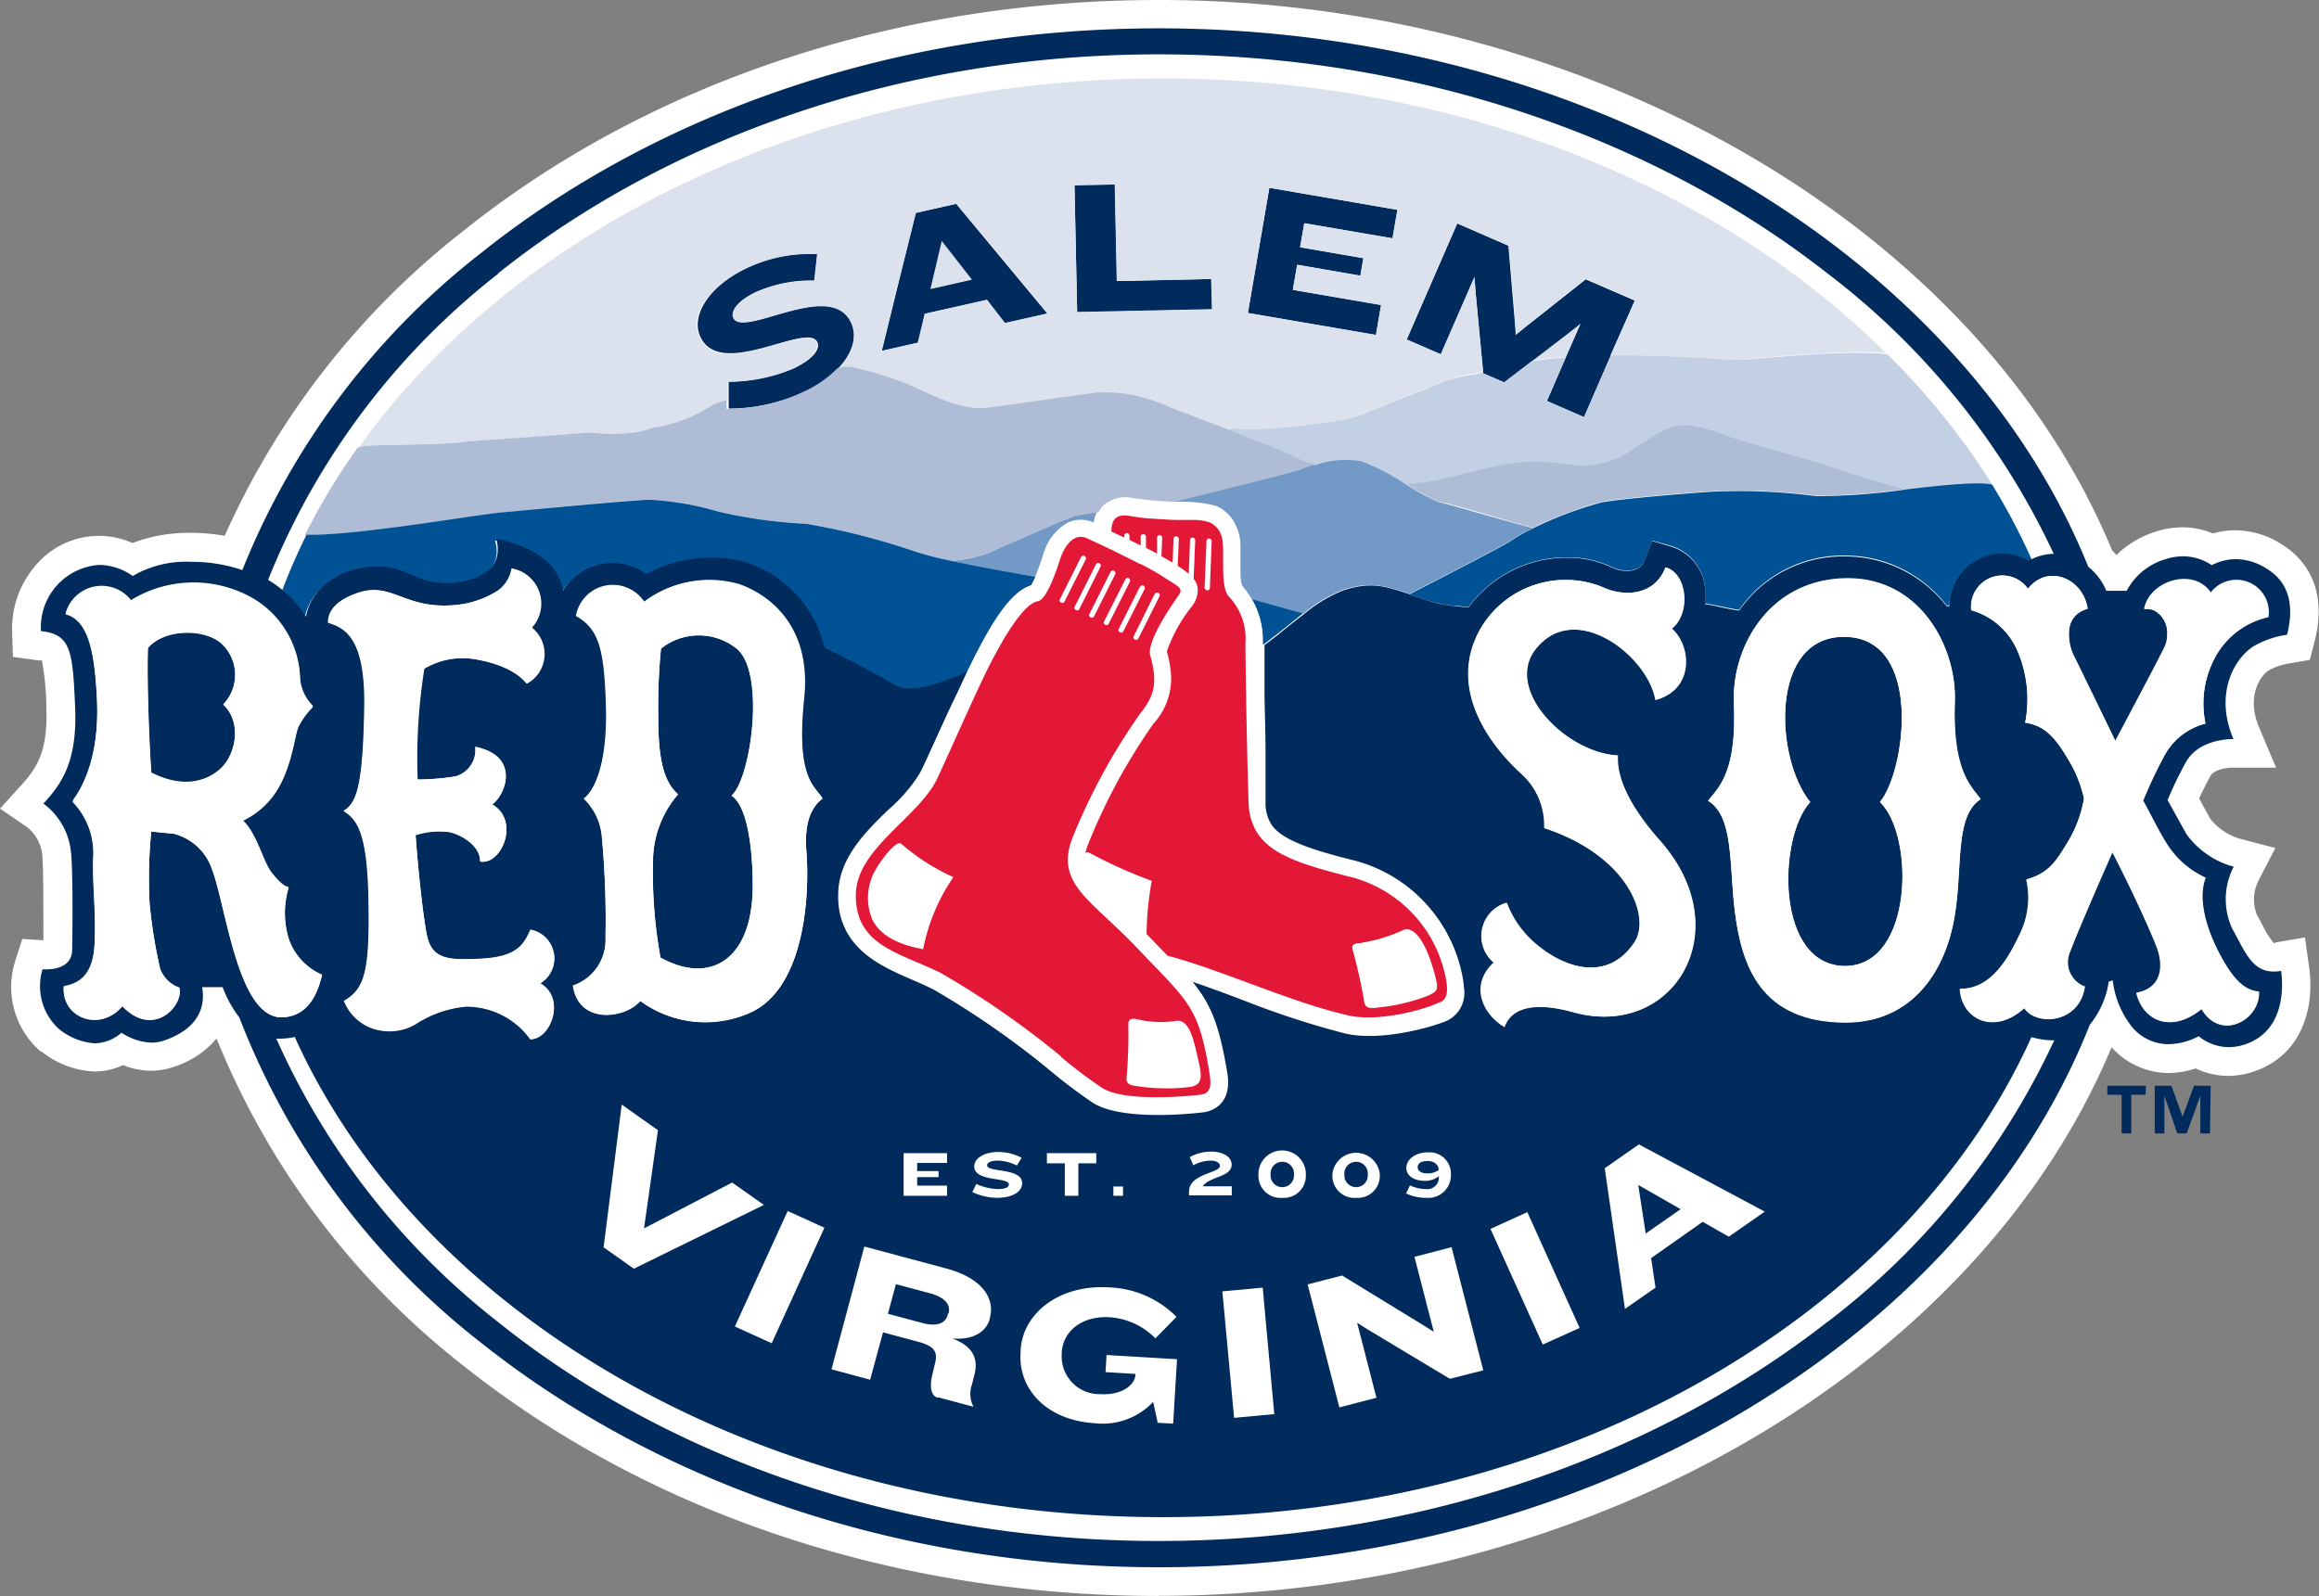 <svg viewBox="0 0 180 123.91" xmlns="http://www.w3.org/2000/svg"><rect x="0" y="0" width="180" height="123.91" fill="#808080" stroke="none"/><path d="m89.94 123.91c-20.35 0-39.51-6.36-54-17.9a61.47 61.47 0 0 1 -19.13-25.38 7.15 7.15 0 0 1 -3.26 2.18 5.43 5.43 0 0 1 -1.82.32 5.76 5.76 0 0 1 -2.18-.44 5.1 5.1 0 0 1 -2.19.5 7 7 0 0 1 -4.13-1.55h-.07l-.06-.05a6.62 6.62 0 0 1 -1.91-7l.54-1.69 1.64.1c0-2.13 0-5.72-.09-6.65a3.21 3.21 0 0 0 -1.17-2.13l-2.11-1.44 1.72-1.9c1.12-1.24 2-2.54 1.88-5.91a20.91 20.91 0 0 0 -.35-3.7h-.3l-1.95-.27-.06-2a7.49 7.49 0 0 1 2.06-5.36 6.39 6.39 0 0 1 7.28-1.48 12.36 12.36 0 0 1 4.57-.79 14.67 14.67 0 0 1 2.59.23 62.09 62.09 0 0 1 18.56-23.7c14.43-11.54 33.59-17.9 53.94-17.9 33.23 0 63.58 17.55 74 42.73l.34.36a7.61 7.61 0 0 1 3.07-1.82 6.81 6.81 0 0 1 2.05-.33 6.12 6.12 0 0 1 2.37.48 6 6 0 0 1 1.74-.25 6.77 6.77 0 0 1 3.61 1.1c1.44.89 3.69 3.06 2.53 7.56l-.36 1.4-1.42.25a4.81 4.81 0 0 0 -1.82.6c-.53.36-1.75 1.91-.69 4.42l1.31 3.1h-3.42c-.44 0-1.42.16-1.69.66-.38.72-.67 1.3-.87 1.73l.87 1.58a4.55 4.55 0 0 0 2.35 1.56l2.7.71-1.29 2.5a3.24 3.24 0 0 0 -.14 2.68l.44.81a6.59 6.59 0 0 0 .87 1.39s.08 0 .15-.05l2.27-.39.32 2.28c.44 3-.44 6.78-4.2 8.1a6.18 6.18 0 0 1 -2.08.37 5.77 5.77 0 0 1 -2.52-.58 6.87 6.87 0 0 1 -2.13.36 6 6 0 0 1 -4.4-2c-10.51 25.12-40.75 42.58-74 42.59z" fill="#fff"/><path d="m143.13 49.43c-5.82 0-5.36 9.47-2.62 12.83-2.51 2.74-2.74 12.74 2.75 12.74 5.28-.06 5.35-10.19 2.66-12.73 1.98-2.36 3.42-12.82-2.79-12.84z" fill="#002b5c"/><path d="m57.17 50.35a4.71 4.71 0 0 0 -5.87 0 45.36 45.36 0 0 0 -.21 5.39c0 3.25.45 5 1.54 5.92a8 8 0 0 0 -1.95 5.14 36.87 36.87 0 0 0 .58 7.54c3.91 2.18 7.26.15 7.16-5.85 0-2.34-.35-5.84-1.64-6.71 1.49-1.29 2.67-9.57.39-11.43z" fill="#002b5c"/><path d="m17.22 50c-1.32-1.22-4.47-1.19-5.74.32-.07 2.11 0 6 .26 9.67 2.41 1.26 4.32.72 5.43-.35s1.65-3.53.15-4.94a3.31 3.31 0 0 0 -.1-4.7z" fill="#002b5c"/><path d="m73.1 18.71-.88 3.7 3.22-.73z" fill="#dce2ed"/><path d="m121.72 25.89-2.82 2.11q1.31-.2 2.64-.3l1.14-2.63z" fill="#dce2ed"/><path d="m133.76 33.67c-3.39-1.19-3.83-1-6.9 1a6.73 6.73 0 0 1 -4.91 1.33 17.39 17.39 0 0 0 -3.08-.23c-3.06 0-6.68 1.65-9.84 1.72a16.33 16.33 0 0 0 2.7 1.48c.49 0 4.2 1.17 7.27 2a29.33 29.33 0 0 1 5.3-2c1.34-.29 7.38-.77 8.7-.84a45 45 0 0 1 7.93.35 49.06 49.06 0 0 0 7-.52c-2-.54-3.87-1.12-5.58-1.7-2.82-.96-5.73-1.59-8.59-2.59z" fill="#aebcd6"/><path d="m109 37.51a17.4 17.4 0 0 0 -3.4-1.76 7.08 7.08 0 0 0 -3.62.3c-.57.18-1 .38-1.34.48-.84.26-8.46 2.14-9.54 2.42h.58a10.32 10.32 0 0 1 2.72.33 3 3 0 0 1 1.6 1.72 3.56 3.56 0 0 1 .27 1.36v1.08s0 .76 0 1.17a3.07 3.07 0 0 0 .13.89 6.29 6.29 0 0 1 .75 1.06c1.06.28 2.56.72 4 1.1a11.45 11.45 0 0 1 3.09-1.87c2.16-.66 3.2-.35 5.16.32 3.37-1.74 7.28-3.75 7.83-4.13a14.25 14.25 0 0 1 1.77-.98c-3.07-.8-6.78-1.93-7.27-2a16.33 16.33 0 0 1 -2.73-1.49z" fill="#7399c6"/><path d="m76.81 42.9a10 10 0 0 1 -3 .64c2.22.48 5 1 6.56 1.24.34-.78.63-1.78.63-1.78a4 4 0 0 1 1.89-2.43 2.43 2.43 0 0 1 2 0 3 3 0 0 1 .26-.85c-.94.13-1.67.25-1.86.31-.47.25-5.86 2.55-6.48 2.87z" fill="#7399c6"/><path d="m97.18 46.53a6.36 6.36 0 0 1 .84 3.4s0 .1 0 .15l.28-.21.83-.64c.68-.53 1.36-1.09 2-1.6-1.4-.39-2.9-.82-3.95-1.1z" fill="#005295"/><path d="m66.07 25c-1.58-3.36-8.37 1.27-9.13-.34-.25-.52.34-1.34 1.77-2a10.49 10.49 0 0 1 4.51-.88l.23-2.07a11.37 11.37 0 0 0 -5.45 1.09c-2.94 1.38-4.42 3.7-3.63 5.36 1.57 3.35 8.32-1.21 9.07.4.23.48-.19 1.27-1.88 2.06a13 13 0 0 1 -5 1v1.41.69a14 14 0 0 0 6-1.35 8.8 8.8 0 0 0 2.6-1.81c1-1.1 1.45-2.41.91-3.56z" fill="#002b5c"/><path d="m71.81 24.36 4.81-1.08 1.38 1.8 3.29-.74-7.08-8.52-3.15.71-2.61 10.71 2.82-.64zm1.29-5.65 2.34 3-3.22.73z" fill="#002b5c"/><path d="m94.08 24.03-.05-2.37-7.33.16-.16-7.5-3.14.07.21 9.86z" fill="#002b5c"/><path d="m107.2 23.67-6.85-1.17.34-1.95 4.9.85.24-1.36-4.91-.84.32-1.87 6.85 1.17.38-2.21-9.94-1.71-1.67 9.72 9.94 1.71z" fill="#002b5c"/><path d="m116.76 29.69 2.14-1.64 2.82-2.16.97-.77-1.15 2.63-1.47 3.38 2.88 1.26 2.08-4.8 1.86-4.25-3.81-1.65-4.73 3.74-.7.57-.06-.9-.51-6.02-3.97-1.73-3.93 9.04 2.65 1.16 2.61-6.02.1 1.24.57 6.09.02.12z" fill="#002b5c"/><path d="m21.84 46a47.87 47.87 0 0 1 1.94-4.41 51.22 51.22 0 0 1 4.1-6.79c12.21-17.14 35.58-28.71 62.41-28.71 22.78 0 43.06 8.34 56.14 21.32a56 56 0 0 1 8.2 10.21 48.73 48.73 0 0 1 3.07 5.82 4 4 0 0 1 1.71-.41 58.44 58.44 0 0 0 -17.58-21.77c-13.4-10.47-31.85-17-51.9-17s-38.19 6.5-51.27 17a57 57 0 0 0 -18 23.88 8.85 8.85 0 0 1 1.13.8z" fill="#fff"/><path d="m36.31 34.28c.19 0 8.83-.6 9.22-.7.22-.06 3.15.46 5.23-.37a11.1 11.1 0 0 0 4.55-1.72 9.3 9.3 0 0 1 1.18-.43v-1.41a13 13 0 0 0 5-1c1.69-.79 2.1-1.58 1.88-2.06-.76-1.61-7.5 3-9.07-.4-.78-1.66.7-4 3.63-5.36a11.37 11.37 0 0 1 5.49-1.09l-.23 2.07a10.49 10.49 0 0 0 -4.51.88c-1.43.67-2 1.49-1.77 2 .76 1.61 7.54-3 9.13.34.54 1.14.09 2.45-1 3.58a3.44 3.44 0 0 1 1-.11 25.28 25.28 0 0 1 4.71 1.5c1.78.82 3.66 1.85 5.69 1.74 3.63-.47 6.94-1 8.75-1.21a11.81 11.81 0 0 1 5.53 1.11l4.48 1.71.44-.11c1.53.33 8.63-.35 10.17-1.09s5.63-2.21 6.35-2.58a14.32 14.32 0 0 1 2.34-.57l.62-.18-.58-6.09-.09-1.24-2.62 6-2.65-1.15 3.93-9 4 1.73.51 6 .06.9.7-.57 4.73-3.74 3.8 1.65-1.91 4.28c3.28 0 6.58.17 9.81.35.76 0 8-.86 11.58-.53-13.09-13-33.36-21.32-56.14-21.32-26.83 0-50.2 11.57-62.41 28.66l.46-.11c.86-.15 6.25-.04 8.01-.36zm62.21-19.7 9.94 1.71-.38 2.22-6.85-1.18-.32 1.87 4.91.85-.23 1.36-4.91-.84-.33 1.94 6.85 1.18-.4 2.31-9.94-1.7zm-12-.25.16 7.49 7.32-.16.08 2.34-10.47.22-.21-9.86zm-15.42 2.2 3.15-.71 7.08 8.52-3.33.74-1.42-1.8-4.81 1.08-.54 2.25-2.82.64z" fill="#dce2ed"/><path d="m134.85 27.94c-3.23-.18-6.54-.39-9.81-.35l-2.09 4.79-2.88-1.25 1.47-3.39q-1.33.11-2.64.3l-2.15 1.64-1.62-.68v-.12l-.62.18a14.32 14.32 0 0 0 -2.31.51c-.72.37-4.93 1.9-6.35 2.58s-8.64 1.42-10.17 1.09l-.44.11c2.22.85 4.47 1.72 5 2a9.35 9.35 0 0 0 1.84.77 7.08 7.08 0 0 1 3.62-.3 17.4 17.4 0 0 1 3.4 1.76c3.16-.07 6.78-1.75 9.84-1.72a17.39 17.39 0 0 1 3.08.23 6.73 6.73 0 0 0 4.91-1.33c3.07-2 3.51-2.21 6.9-1 2.86 1 5.77 1.63 8.6 2.59 1.71.58 3.63 1.16 5.58 1.7 2.9-.31 5.75-.58 6.69-.33a56 56 0 0 0 -8.2-10.21c-3.68-.43-10.89.49-11.65.43z" fill="#c3d0e4"/><path d="m50.46 38.8a23.24 23.24 0 0 1 5.33.93 38.26 38.26 0 0 0 6.8.94 54.21 54.21 0 0 1 8.41 2.14 25.48 25.48 0 0 0 2.83.73 10 10 0 0 0 3-.64c.62-.32 6-2.62 6.59-2.82.19-.06.92-.18 1.86-.31a1.88 1.88 0 0 1 .39-.54 2.55 2.55 0 0 1 2.29-.55c.26 0 1.08.15 1.59.19s1.06.07 1.59.09c1.08-.28 8.7-2.16 9.54-2.42.32-.1.78-.29 1.34-.48a9.35 9.35 0 0 1 -1.84-.77c-.49-.24-2.74-1.11-5-2l-4.48-1.71a11.81 11.81 0 0 0 -5.53-1.11c-1.81.23-5.13.74-8.75 1.21-2 .1-3.91-.93-5.69-1.74a25.28 25.28 0 0 0 -4.73-1.46 3.44 3.44 0 0 0 -1 .11 8.8 8.8 0 0 1 -2.6 1.81 14 14 0 0 1 -6 1.35v-.69a9.3 9.3 0 0 0 -1.18.43 11.1 11.1 0 0 1 -4.55 1.72c-2.08.82-5 .31-5.23.37-.39.1-9 .67-9.22.7-1.77.31-7.15.21-8 .37l-.46.11a51.22 51.22 0 0 0 -4.1 6.79c3.84.07 12.66-1.47 15-1.72 2.78-.28 10.64-1.07 11.8-1.03z" fill="#aebcd6"/><path d="m147.94 38a49.06 49.06 0 0 1 -7 .52 45 45 0 0 0 -7.93-.35c-1.32.07-7.36.56-8.7.84a29.33 29.33 0 0 0 -5.3 2 14.25 14.25 0 0 0 -1.77 1c-.55.38-4.46 2.39-7.83 4.13l1.56.53.58.17h.06l.47.11h.19l.44.08h.14c.36 0 .73.08 1.14.09a9.47 9.47 0 0 1 7.63-3.85 8.16 8.16 0 0 1 3.5.75 2.76 2.76 0 0 0 1.19.28 1.84 1.84 0 0 0 .68-.12 1.19 1.19 0 0 0 .7-.77l.56-1.44 1.49.42a3.75 3.75 0 0 1 2.59 3.12 0 0 0 0 1 0 0 5 5 0 0 1 0 1.33l.39.07.46.09c.58.12 1.16.24 1.73.34h.09a9.79 9.79 0 0 1 8.1-4.21 10 10 0 0 1 8 3.87h.2a4.14 4.14 0 0 1 4.12-4 4 4 0 0 1 1.82.45l.17.09h.09l.2-.09a48.73 48.73 0 0 0 -3.07-5.82c-.94-.25-3.79.02-6.69.37z" fill="#005295"/><path d="m75.61 51.11c1.81-3.57 3.13-5.26 4.45-5.66a5 5 0 0 0 .33-.67c-1.51-.25-4.34-.76-6.56-1.24a25.48 25.48 0 0 1 -2.83-.73 54.21 54.21 0 0 0 -8.41-2.14 38.26 38.26 0 0 1 -6.8-.94 23.24 23.24 0 0 0 -5.33-.93c-1.16 0-9 .75-11.67 1-2.35.24-11.17 1.79-15 1.72a47.87 47.87 0 0 0 -1.95 4.48 8.49 8.49 0 0 1 .93.9 11.54 11.54 0 0 1 .88 1.1c.51-2.75 3.42-3.9 5.49-3.9h.09c2.24 0 3 1.28 5.17 1.28a6 6 0 0 0 .61 0c2.6-.27 4-1.43 3.41-3.42 0 0 4.64.63 5.18 4a4.62 4.62 0 0 1 3.83-2.13 4.45 4.45 0 0 1 2.63.87 10.54 10.54 0 0 1 5.11-1.29 8.6 8.6 0 0 1 2.66.38 9.2 9.2 0 0 1 6.08 6.63c1.88.85 3.77 1.9 5.58 2.95a1.76 1.76 0 0 0 .55.2h.06a2.9 2.9 0 0 0 .59 0h.12a5.22 5.22 0 0 0 .63-.08h.13c.25-.05.5-.12.77-.2a27.29 27.29 0 0 0 2.69-1z" fill="#005295"/><path d="m157.69 80.55c-9.8 21.71-36.27 37.27-67.4 37.27s-57.6-15.57-67.4-37.28a5.51 5.51 0 0 1 -1.07.13c-.13 0-.24 0-.36 0a57.6 57.6 0 0 0 17.21 22c13.09 10.46 31.22 17 51.27 17s38.5-6.5 51.9-17a58.4 58.4 0 0 0 17.62-21.86h-.11a6.22 6.22 0 0 1 -1.66-.26z" fill="#fff"/><path d="m174.85 50.22a7.22 7.22 0 0 1 2.67-.94c.45-1.76.45-3.88-1.55-5.11a4.55 4.55 0 0 0 -2.43-.76 4.05 4.05 0 0 0 -1.86.47 4.06 4.06 0 0 0 -2.24-.69 4.49 4.49 0 0 0 -1.37.23 5 5 0 0 0 -3 2.45h-1.58a4.65 4.65 0 0 0 -1.4-1.87c-9.82-24.33-38.92-41.8-72.15-41.8-20.5 0-39.07 6.64-52.56 17.41a59.05 59.05 0 0 0 -18.57 24.65 12.17 12.17 0 0 0 -3.93-.64 8.24 8.24 0 0 0 -4.58 1.1 4.56 4.56 0 0 0 -2.6-.86 4.85 4.85 0 0 0 -4.52 5.14c2.35.24 2.46 1.59 2.65 5.87s-1.06 6-2.46 7.52a5.33 5.33 0 0 1 2.13 3.69c.16 1.25.14 5.84.1 7.64 0 1.38-1.38 1.54-2 1.54h-.3a4.5 4.5 0 0 0 1.23 4.59 4.91 4.91 0 0 0 2.82 1.15 3.21 3.21 0 0 0 2.08-.82 4.55 4.55 0 0 0 2.3.77 3.21 3.21 0 0 0 1.08-.19c2.79-1 3.11-2.78 2.88-4.12h1.59a9.14 9.14 0 0 0 1.3 2.36 58.82 58.82 0 0 0 18.8 25.28c13.49 10.72 32.06 17.4 52.56 17.4 33.37 0 62.58-17.62 72.27-42.12a6.91 6.91 0 0 0 1.47-3.34l.31-.11a7.08 7.08 0 0 0 1.57 3.71 3.71 3.71 0 0 0 2.77 1.25 5.15 5.15 0 0 0 2.33-.62 3.73 3.73 0 0 0 2.33.85 4 4 0 0 0 1.34-.24c3.12-1.1 2.87-4.68 2.73-5.68a3.38 3.38 0 0 1 -.58.05c-1.69 0-2.23-1.57-3.21-3.32a5.46 5.46 0 0 1 .11-4.82 6.65 6.65 0 0 1 -3.67-2.53l-1.45-2.62v-.05a29.26 29.26 0 0 1 1.39-2.88c.95-1.76 3.28-1.83 3.66-1.83h.05c-1.45-3.38-.06-6.1 1.49-7.16zm-136.18-29c13.09-10.46 31.22-17 51.27-17s38.5 6.5 51.9 17a58.44 58.44 0 0 1 17.57 21.78 4 4 0 0 0 -1.71.41l-.2.09h-.09l-.17-.09a4 4 0 0 0 -1.82-.45 4.14 4.14 0 0 0 -4.12 4.11h-.2a10 10 0 0 0 -8-3.87 9.79 9.79 0 0 0 -8.1 4.2h-.08c-.57-.09-1.15-.21-1.73-.34l-.45-.09-.4-.07a5 5 0 0 0 0-1.33 0 0 0 0 0 0 0 3.75 3.75 0 0 0 -2.59-3.12l-1.52-.45-.56 1.44a1.19 1.19 0 0 1 -.7.77 1.84 1.84 0 0 1 -.68.12 2.76 2.76 0 0 1 -1.19-.28 8.16 8.16 0 0 0 -3.5-.75 9.47 9.47 0 0 0 -7.6 3.84c-.4 0-.77-.05-1.13-.1h-.14l-.44-.08h-.19l-.47-.11h-.06l-.57-.17-1.56-.53c-2-.67-3-1-5.16-.32a11.43 11.43 0 0 0 -3.09 1.87c-.67.51-1.36 1.06-2 1.59l-.83.64-.28.21v.09.29s0 .15 0 .22v.25.39s0 .14 0 .21v2.16.08c0 1.36.05 2.89.08 4.35v.19 1.72.77.06.56.22.69a3.22 3.22 0 0 0 .6 1.75c1 1.22 3.41 1.93 6.48 2.7a11.39 11.39 0 0 1 8.18 8.73 6.46 6.46 0 0 1 .14 1 2.39 2.39 0 0 1 -1.32 2.57c-1.47.66-5.26 1.64-7.86 1a67.15 67.15 0 0 1 -7.92-2.58c-1.41-.52-2.78-1-4-1.45 1.46 1.76 2.09 3.31 2.73 7.06.37 2.2-.88 2.91-1.79 3.07 0 0-6.21.82-8.64-.73a39.49 39.49 0 0 1 -3.29-2.48 67.67 67.67 0 0 0 -9.09-6.32c-.59-.29-1.2-.56-1.78-.81-2.52-1.1-5.61-2.53-5.54-6.42 0-2.75 2-4.79 3.87-6.59a14.15 14.15 0 0 0 2.53-2.89c.21-.4.92-2 1.61-3.47l.46-1 .08-.18 1-2.1.07-.16.44-.94a27.19 27.19 0 0 1 -2.69 1c-.27.08-.53.15-.77.2h-.12a5.22 5.22 0 0 1 -.63.08h-.12a2.9 2.9 0 0 1 -.59 0h-.06a1.77 1.77 0 0 1 -.55-.19c-1.81-1-3.7-2.09-5.58-2.94a9.2 9.2 0 0 0 -6.08-6.63 8.6 8.6 0 0 0 -2.66-.38 10.54 10.54 0 0 0 -5.11 1.29 4.45 4.45 0 0 0 -2.63-.87 4.62 4.62 0 0 0 -3.83 2.13c-.53-3.32-5.18-4-5.18-4 .54 2-.82 3.16-3.41 3.42a6 6 0 0 1 -.61 0c-2.13 0-2.94-1.26-5.17-1.28h-.09c-2.06 0-5 1.15-5.49 3.9a11.54 11.54 0 0 0 -.88-1.16 8.49 8.49 0 0 0 -.93-.9 8.85 8.85 0 0 0 -1.13-.8 57 57 0 0 1 17.85-23.76zm95.92 33.28c-.17-4.2 2.64-9.42 8.53-9.61s8.75 5.32 8.62 9.52c-.18 5.32 1.17 6.52 2 7.61-2.17 1.41-1.28 5.8-2.15 9.79s-3.45 7.59-8.34 7.55c-6.56 0-8.08-4.4-8.6-8.75-.42-3.56-.1-7.24-2.06-8.47.89-1.07 2.23-2.29 1.99-7.6zm-17.67 15.59a7.71 7.71 0 0 0 2.28 3.21c2.39 2 5.64 2.88 7.65-.14 1.29-1.93-.41-6.69-7-8.87a5.4 5.4 0 0 0 -1.85-4.29c-3-2.8-5.44-7-3.06-11.19a7.63 7.63 0 0 1 9.47-3.23c1.53.73 4 .76 4.89-1.53 1.68.46 2 3.6.44 4.75 1.48 1.27 1.82 4.69-1.26 5.54-.58-3.42-6.26-7.84-9.32-3.94-2.44 3.09 2.29 8 6.39 8.25-.13 2.19 1.55 4.67 3.23 6.56 6.27 7 1.06 15.56-6.73 13.36-3.11-.88-4.79-.28-5.3 1.16-1.75-1.07-2.67-3.28-.82-5a2.69 2.69 0 0 1 .99-4.64zm-54.33-4c.29 3.61-.19 10.91-4.59 12.61a8.53 8.53 0 0 1 -8.32-1c-1.26 1.43-4.8 1.83-5.22-1.19a3.73 3.73 0 0 0 2.54-3.72 70 70 0 0 0 -.3-8 4.65 4.65 0 0 0 -1.39-2.79c.79-.53 1.85-2.65 1.72-7.18s-.58-6-2.33-7a2.91 2.91 0 0 1 5.3-1.1 8.38 8.38 0 0 1 7.35-1.38c1.52.51 5.73 2.59 5.07 8.89s.87 6.77 1.43 7.77c-.85.63-1.44 1.83-1.26 4.07zm-21.43 14.57a6.09 6.09 0 0 0 -5-2.54 8.56 8.56 0 0 0 -3.7 1.24 4 4 0 0 1 -3 .6 3.6 3.6 0 0 1 -2.77-2.26c1.64-.93 2-2.35 1.91-7.75s-.91-6.33-1.95-7c1-.57 1.52-1.79 1.62-8.09.09-5.46-1.6-6.13-2.82-6.52 0-1.17 1.05-1.83 2-2.2 2.85-1.14 3.69 1.08 7.55.86a7.46 7.46 0 0 0 3.44-1 2.61 2.61 0 0 0 1.31-1.85 2.76 2.76 0 0 1 1.54 4.58 2.62 2.62 0 0 1 -.37 4.34c-1-1.27-3.06-1.75-4.21-1.92a5.88 5.88 0 0 0 -3.77.77 44.11 44.11 0 0 0 -.52 8.6 18.45 18.45 0 0 0 3-.25 2.13 2.13 0 0 0 1.47-2.27c3.5.72 2.38 3.68 1.32 4.47 2.2 1.3.7 4.73-.94 4.43 0-1.42-1.89-2.26-2.57-2.31a6 6 0 0 0 -2.44.26c.11 1.72.48 5.57.84 7.6s1.48 2.13 4.29 2 3.27-1.12 3.78-2.25a2.26 2.26 0 0 1 .76 4.16c2 1.08.86 4.27-.77 4.3zm-24.68-13.1a4.24 4.24 0 0 0 -3-2.83l-1.74-.17a37.18 37.18 0 0 0 -.13 5.58 38.65 38.65 0 0 0 .82 5.08 2.47 2.47 0 0 0 1.49 1.46c.37 1.36-2 4-4.42 1.44-1.77 2.06-4.69.9-4.56-1.45 1.13-.21 2.29-.78 2.4-3.35s-.17-4.46-.11-6.63a5.78 5.78 0 0 0 -1.6-4.43c1.09-1.49 2.12-4.09 1.88-8.18-.18-3.37-.64-5.93-2.42-6.38a2.9 2.9 0 0 1 5.07-1 9.28 9.28 0 0 1 9.13-.33 7.4 7.4 0 0 1 4 6.42 3.43 3.43 0 0 0 1 2.11 5.93 5.93 0 0 0 -1.12 1.54c-.32.7-.53 3.59-2.09 5.53a6.4 6.4 0 0 1 -2.27 1.78c1.11 1 1.63 3.19 2.21 4s1.08 1.17 1.38 1.21a6.87 6.87 0 0 0 .05 4.04 4.71 4.71 0 0 0 2.55 2.68c-.3 1.34-1 3.18-3 3.3-3.5.25-4.41-8.49-5.52-11.42zm125.35 35.08c-13.4 10.47-31.85 17-51.9 17s-38.19-6.5-51.27-17a57.6 57.6 0 0 1 -17.21-22h.36a5.51 5.51 0 0 0 1.07-.13c9.8 21.71 36.27 37.28 67.4 37.28s57.6-15.56 67.4-37.27a6.22 6.22 0 0 0 1.66.25h.11a58.4 58.4 0 0 1 -17.62 21.88zm30.17-51.72a7.52 7.52 0 0 0 -.81 5.26 5 5 0 0 0 -3.19 2.49 36.64 36.64 0 0 0 -1.64 3.49c.51.91 1.17 2.29 1.85 3.37a7 7 0 0 0 3 2.61c-.53 1.38-.19 3.43 1 5.75s2.11 3 3.14 3.09c.13 2.16-2.91 3.92-4.43 1.34-2.32 1.9-4.53 1-5.06-1.25 2.17-.4 2-2.34 1.63-3.42s-2-4.65-3.5-7.52c0 0-2.73 6.19-3.29 7.74a2 2 0 0 0 1.14 2.72c-.43 2.92-3.78 3.06-4.68 1.66-2.38 2.16-4.91.85-5-1.49 2.65.05 4-3 4.68-4.31a6.4 6.4 0 0 0 .48-4.18c1.74-.5 2.3-1.4 3.16-2.82a9.91 9.91 0 0 0 1.28-3.45 9.9 9.9 0 0 0 -1.24-3.08c-1.08-1.84-1.89-2.59-3.32-2.82a9.5 9.5 0 0 0 -.54-5.43 5.55 5.55 0 0 0 -3.65-3.3 2.43 2.43 0 0 1 4.41-1.65c1.56-2 4.3-.79 4.63 1.55a2.08 2.08 0 0 0 -.38.14 1.78 1.78 0 0 0 -1.06 1.59 3.78 3.78 0 0 0 .41 2c.76 1.54 3.19 6.55 3.19 6.55s3.32-6.22 3.85-7.34a2.21 2.21 0 0 0 .18-.9 2 2 0 0 0 -1-1.89 1.41 1.41 0 0 0 -.79-.11c.41-2.19 3.85-3.25 5.17-1.27a2.52 2.52 0 0 1 4.38 1.84 6.27 6.27 0 0 0 -4 3.04z" fill="#002b5c"/><g fill="#fff"><path d="m171.59 46c-1.32-2-4.77-.92-5.17 1.27a1.41 1.41 0 0 1 .79.11 2 2 0 0 1 1 1.89 2.21 2.21 0 0 1 -.18.9c-.53 1.12-3.85 7.34-3.85 7.34s-2.43-5-3.19-6.55a3.78 3.78 0 0 1 -.41-2 1.78 1.78 0 0 1 1.07-1.56 2.08 2.08 0 0 1 .38-.14c-.33-2.33-3.07-3.52-4.63-1.55a2.43 2.43 0 0 0 -4.4 1.67 5.55 5.55 0 0 1 3.65 3.3 9.5 9.5 0 0 1 .54 5.43c1.44.23 2.24 1 3.32 2.82a9.9 9.9 0 0 1 1.25 3.07 9.91 9.91 0 0 1 -1.33 3.47c-.86 1.41-1.42 2.32-3.16 2.82a6.4 6.4 0 0 1 -.48 4.18c-.66 1.36-2 4.37-4.68 4.31.12 2.34 2.65 3.65 5 1.49.9 1.4 4.25 1.26 4.68-1.66a2 2 0 0 1 -1.14-2.72c.56-1.55 3.29-7.74 3.29-7.74 1.5 2.87 3.11 6.43 3.5 7.52s.54 3-1.63 3.42c.53 2.21 2.74 3.15 5.06 1.25 1.52 2.58 4.55.82 4.43-1.34-1-.08-2-.76-3.14-3.09s-1.53-4.37-1-5.75a7 7 0 0 1 -3-2.61c-.68-1.08-1.34-2.46-1.85-3.37a36.64 36.64 0 0 1 1.69-3.51 5 5 0 0 1 3.19-2.49 7.52 7.52 0 0 1 .81-5.26 6.27 6.27 0 0 1 4.08-3 2.52 2.52 0 0 0 -4.49-1.92z"/><path d="m143.11 44.93c-5.89.2-8.7 5.41-8.53 9.61.24 5.31-1.1 6.53-2 7.64 2 1.23 1.63 4.91 2.06 8.47.53 4.35 2 8.72 8.6 8.75 4.89 0 7.49-3.56 8.34-7.55s0-8.39 2.15-9.79c-.88-1.1-2.23-2.29-2-7.61.13-4.2-2.73-9.73-8.62-9.52zm.15 30.07c-5.49.06-5.29-10-2.75-12.72-2.74-3.36-3.2-12.83 2.62-12.83 6.21 0 4.77 10.48 2.79 12.82 2.69 2.52 2.62 12.65-2.66 12.73z"/><path d="m129.26 44.06c-.88 2.29-3.36 2.26-4.89 1.53a7.63 7.63 0 0 0 -9.47 3.23c-2.37 4.18.1 8.39 3.1 11.18a5.4 5.4 0 0 1 1.9 4.29c6.58 2.17 8.27 6.94 7 8.87-2 3-5.26 2.15-7.65.14a7.71 7.71 0 0 1 -2.28-3.21 2.69 2.69 0 0 0 -1 4.65c-1.85 1.74-.93 3.94.82 5 .51-1.44 2.19-2 5.3-1.16 7.79 2.2 13-6.34 6.73-13.36-1.68-1.9-3.36-4.37-3.23-6.56-4.1-.22-8.83-5.15-6.39-8.25 3.06-3.9 8.75.52 9.32 3.94 3.08-.85 2.74-4.27 1.26-5.54 1.44-1.15 1.16-4.28-.52-4.75z"/><path d="m63.85 62c-.56-.92-2.12-1.45-1.48-7.73s-3.55-8.37-5.07-8.89a8.38 8.38 0 0 0 -7.3 1.34 2.91 2.91 0 0 0 -5.25 1.1c1.75 1 2.19 2.47 2.33 7s-.98 6.61-1.77 7.18a4.65 4.65 0 0 1 1.39 2.8 70 70 0 0 1 .3 8 3.73 3.73 0 0 1 -2.51 3.73c.41 3 4 2.62 5.22 1.19a8.53 8.53 0 0 0 8.32 1c4.37-1.74 4.84-9 4.56-12.62-.18-2.27.41-3.47 1.26-4.1zm-5.42 6.5c.1 6-3.26 8-7.16 5.85a36.87 36.87 0 0 1 -.58-7.54 8 8 0 0 1 1.95-5.14c-1.09-.94-1.55-2.67-1.54-5.92a45.36 45.36 0 0 1 .21-5.39 4.71 4.71 0 0 1 5.87 0c2.28 1.85 1.1 10.14-.39 11.39 1.29.87 1.6 4.37 1.64 6.71z"/><path d="m39.7 44.13a2.61 2.61 0 0 1 -1.31 1.87 7.46 7.46 0 0 1 -3.39 1c-3.81.22-4.65-2-7.51-.85-.95.38-2 1-2 2.2 1.22.39 2.91 1.06 2.82 6.52-.1 6.29-.67 7.51-1.62 8.09 1 .68 1.87 1.6 1.95 7s-.28 6.82-1.91 7.75a3.6 3.6 0 0 0 2.73 2.29 4 4 0 0 0 3-.6 8.56 8.56 0 0 1 3.7-1.24 6.09 6.09 0 0 1 5 2.54c1.64 0 2.77-3.22.77-4.37a2.26 2.26 0 0 0 -.76-4.16c-.51 1.13-1 2.09-3.78 2.25s-3.92 0-4.29-2-.72-5.88-.84-7.6a6 6 0 0 1 2.44-.26c.67 0 2.61.88 2.57 2.31 1.64.3 3.13-3.13.94-4.43 1.07-.79 2.18-3.75-1.32-4.47a2.13 2.13 0 0 1 -1.53 2.3 18.45 18.45 0 0 1 -3 .25 44.11 44.11 0 0 1 .52-8.6 5.88 5.88 0 0 1 3.77-.77c1.15.17 3.18.65 4.21 1.92a2.62 2.62 0 0 0 .37-4.34 2.76 2.76 0 0 0 -1.53-4.6z"/><path d="m25 75.68a4.71 4.71 0 0 1 -2.55-2.68 6.87 6.87 0 0 1 -.05-4.15c-.29 0-.79-.42-1.38-1.21s-1.1-3-2.21-4a6.4 6.4 0 0 0 2.27-1.78c1.56-1.94 1.77-4.83 2.09-5.53a5.93 5.93 0 0 1 1.12-1.54 3.43 3.43 0 0 1 -1-2.11 7.4 7.4 0 0 0 -4-6.42 9.28 9.28 0 0 0 -9.12.33 2.9 2.9 0 0 0 -5.07 1c1.78.45 2.24 3 2.42 6.38.24 4.09-.78 6.69-1.88 8.18a5.78 5.78 0 0 1 1.6 4.43c-.06 2.17.23 4.07.11 6.63s-1.27 3.14-2.4 3.35c-.15 2.44 2.78 3.62 4.55 1.56 2.45 2.53 4.78-.08 4.42-1.44a2.47 2.47 0 0 1 -1.49-1.46 38.65 38.65 0 0 1 -.82-5.08 37.18 37.18 0 0 1 .13-5.58l1.74.17a4.24 4.24 0 0 1 3 2.83c1.1 2.93 2 11.67 5.51 11.42 2.01-.12 2.68-1.98 3.01-3.3zm-7.83-16.06c-1.11 1.06-3 1.6-5.43.35-.22-3.65-.32-7.56-.26-9.67 1.27-1.51 4.41-1.54 5.74-.32a3.31 3.31 0 0 1 .11 4.7c1.49 1.41.95 3.88-.16 4.94z"/><path d="m98 49.93a6.36 6.36 0 0 0 -.84-3.4 6.29 6.29 0 0 0 -.75-1.06 3.07 3.07 0 0 1 -.13-.89c0-.41 0-.85 0-1.17s0-.75 0-1.08a3.56 3.56 0 0 0 -.28-1.33 3 3 0 0 0 -1.59-1.67 10.32 10.32 0 0 0 -2.7-.33h-.58c-.53 0-1.07 0-1.59-.09s-1.33-.14-1.59-.19a2.55 2.55 0 0 0 -2.29.55 1.88 1.88 0 0 0 -.39.54 3 3 0 0 0 -.26.85 2.43 2.43 0 0 0 -2 0 4 4 0 0 0 -2.01 2.34s-.32 1-.64 1.78a5 5 0 0 1 -.33.67c-1.33.41-2.65 2.09-4.45 5.66l-.52 1.06-.44.94-.07.16-1 2.1-.08.18-.46 1c-.68 1.51-1.39 3.08-1.61 3.47a14.15 14.15 0 0 1 -2.4 2.98c-1.82 1.8-3.82 3.83-3.87 6.59-.07 3.9 3 5.32 5.54 6.42.59.25 1.19.52 1.78.81a67.67 67.67 0 0 1 9.09 6.32 39.49 39.49 0 0 0 3.29 2.48c2.43 1.55 8.64.73 8.64.73.91-.15 2.16-.86 1.79-3.07-.63-3.75-1.26-5.3-2.73-7.06 1.27.42 2.64.93 4 1.45a67.15 67.15 0 0 0 7.92 2.58c2.6.59 6.4-.39 7.86-1a2.39 2.39 0 0 0 1.32-2.57 6.46 6.46 0 0 0 -.14-1 11.39 11.39 0 0 0 -8.18-8.73c-3.07-.77-5.5-1.48-6.48-2.7a3.22 3.22 0 0 1 -.6-1.75c0-.22 0-.45 0-.69 0-.07 0-.15 0-.22s0-.37 0-.56c0 0 0 0 0-.06v-.77c0-.55 0-1.13 0-1.72 0-.06 0-.13 0-.19 0-1.47-.06-3-.08-4.35v-.24c0-.8 0-1.53 0-2.16 0-.07 0-.14 0-.21s0-.27 0-.39 0-.17 0-.25 0-.15 0-.22 0-.2 0-.29v-.09s-.15-.09-.15-.16z"/></g><path d="m82.37 82.07a39.05 39.05 0 0 0 3.17 2.39c1.67 1.09 6.45.67 7.67.53.61-.11.85-.43.69-1.54-.85-5.41-1.65-5.64-5.78-10-3.47-3.62-6.21-4.84-4.9-8.34a47.65 47.65 0 0 1 5.28-9.71c1.19-1.47 1.34-2.52.78-4.52-.3-1.09 1.77-4.06 2.2-4.65s-.07-.71-1.24-1.48c-.18-.12-.4-.25-.64-.39l-.23-.13-.62-.33-.19-.1h-.05c-.62-.32-1.3-.65-2-1s-1.51-.71-2.11-1c-1.23-.56-1.91 1-2.1 1.57s-1 3.18-1.74 3.31c-1 .16-2.43 2.37-3.77 5-1.11 2.19-3.65 8-4.16 9-1.59 2.95-6.22 5.31-6.2 8.85 0 3.87 3.3 4.4 6.57 6a67.45 67.45 0 0 1 9.34 6.48" fill="#e31837"/><path d="m88.34 79.15a7.89 7.89 0 0 0 3 .1c1.05-.09 1.36 1.72 1.71 3.22.29 1.26.19 1.71-.55 1.9a14.68 14.68 0 0 1 -3.92 0c-1.06-.11-1.2-.23-1.12-.89a38 38 0 0 0 .12-3.94c0-.25.08-.6.78-.37" fill="#fff"/><path d="m83.91 43.25-1.64 3.27a.2.2 0 1 0 .36.18l1.64-3.26a.2.2 0 0 0 -.36-.18" fill="#fff"/><path d="m85.06 43.83-1.64 3.27a.2.2 0 1 0 .36.18l1.64-3.28a.2.2 0 0 0 -.36-.18" fill="#fff"/><path d="m86.2 44.4-1.64 3.27a.2.2 0 1 0 .36.18l1.64-3.26a.2.2 0 0 0 -.36-.18" fill="#fff"/><path d="m87.34 45-1.64 3.24a.2.2 0 0 0 .09.27.2.2 0 0 0 .27-.09l1.64-3.26a.2.2 0 0 0 -.09-.27.2.2 0 0 0 -.27.09" fill="#fff"/><path d="m88.48 45.55-1.64 3.27a.2.2 0 1 0 .36.18l1.64-3.26a.2.2 0 0 0 -.09-.27.2.2 0 0 0 -.27.09" fill="#fff"/><path d="m89.62 46.12-1.62 3.27a.2.2 0 0 0 .36.18l1.64-3.27a.2.2 0 0 0 -.36-.18" fill="#fff"/><path d="m112.2 75.83a10.1 10.1 0 0 0 -7.19-7.7c-3.56-.89-6-1.63-7.19-3.15a3.69 3.69 0 0 1 -.53-.89 4.59 4.59 0 0 1 -.37-1.67c-.13-3.61-.24-10.6-.25-12.48a4.73 4.73 0 0 0 -1.32-3.66c-.72-.88-.19-3.94-.56-4.72a1.71 1.71 0 0 0 -.89-1 3.68 3.68 0 0 0 -1.07-.19h-.16-1c-.76 0-1.5-.05-2.26-.11-.52 0-1.38-.15-1.7-.2-1.09-.19-1.44.28-1.44 1.21l1 .47v-.16a.19.19 0 0 1 .21-.19.21.21 0 0 1 .19.21v.32l.87.43v-.69a.19.19 0 0 1 .21-.19.21.21 0 0 1 .2.21v.85l.86.45v-1.24a.2.2 0 0 1 .21-.19.21.21 0 0 1 .19.22l-.06 1.42.87.49.07-1.85a.2.2 0 0 1 .21-.19.21.21 0 0 1 .2.22l-.09 2.07a7.78 7.78 0 0 1 .86.62l.1-2.62a.19.19 0 0 1 .21-.19.21.21 0 0 1 .19.21l-.12 3a1.33 1.33 0 0 1 .31.68 2 2 0 0 1 -.39 1.37 12.15 12.15 0 0 0 -2 3.57 8.67 8.67 0 0 1 .33 1.9 5.19 5.19 0 0 1 -1.39 3.74 46.33 46.33 0 0 0 -5.07 9.38 4.34 4.34 0 0 0 -.2.68.2.2 0 0 1 .26-.09 37.3 37.3 0 0 0 4.9 2.21 23.88 23.88 0 0 0 -.4 4.08v.05l1.29 1.34.33.34c4.11 1.07 9.64 3.65 14.06 4.64 2.29.52 5.82-.42 7-1 .68-.16.75-.92.52-2.01zm-18.29-30.19a.19.19 0 0 1 -.21.19.21.21 0 0 1 -.2-.22l.15-3.61a.19.19 0 0 1 .21-.19.21.21 0 0 1 .19.22z" fill="#e31837"/><g fill="#fff"><path d="m71.68 73.7c-1.15-.21-3.25-.72-4-2.37a4.38 4.38 0 0 1 .4-4c.44-.74 1.51-2.1 1.86-1.83a16.65 16.65 0 0 0 4.06 2.6 14.93 14.93 0 0 0 -2.35 5.61"/><path d="m105.65 73.2a12 12 0 0 0 3.28-1c1-.35 1.88 1.37 2.43 3.43.34 1.25.22 1.29-.45 1.65a14.8 14.8 0 0 1 -3.75.92c-1 .15-1.22.06-1.3-.6a38.58 38.58 0 0 0 -.86-3.82c-.09-.25-.07-.61.66-.55"/><path d="m49.2 98.5-2.35-1.66 1.41-11.08 2.81 1.99-1.08 7.62 6.84-3.56 2.46 1.74z"/><path d="m57.04 102.99 4.1-8.97 2.85 1.3-4.09 8.97z"/><path d="m73.62 102c.18-.66-.18-1.26-1.5-1.61l-2.58-.69-.62 2.3 2.65.71c1.22.33 1.85 0 2-.67v-.09zm-.83 6.52c-.53-.14-.64-.86-.44-1.73l.24-1c.18-.78 0-1.26-1.3-1.61l-2.75-.74-1 3.68-3-.81 2.55-9.53 6.38 1.71c2.73.73 3.77 2.3 3.37 3.79v.07c-.26 1-1.21 1.7-2.92 1.57 1.72.63 2 1.69 1.72 2.79l-.2.79a2.18 2.18 0 0 0 .12 1.72l-2.73-.73"/><path d="m89.85 110.42-.34-1.58a5.38 5.38 0 0 1 -4.51 1.66c-3.83-.23-6-2.72-5.78-5.52v-.16c.17-2.87 3-5.1 6.84-4.87a7.76 7.76 0 0 1 5.26 2.29l-1.64 1.67a5.48 5.48 0 0 0 -3.54-1.64c-2.19-.13-3.63 1.1-3.73 2.74v.16a2.93 2.93 0 0 0 3 3.07c1.61.1 2.67-.67 2.72-1.5v-.07l-2.32-.14.08-1.33 5.47.33-.3 5-1.24-.07"/><path d="m95.79 110.08-.91-9.82 3.13-.29.9 9.82z"/><path d="m112.54 107.05-6.41-3.85-.79-.5 1.5 5.82-2.88.75-2.46-9.55 2.67-.69 6.31 3.86.81.51-1.5-5.82 2.88-.75 2.46 9.56z"/><path d="m119.75 104.39-4.06-8.98 2.86-1.3 4.06 8.99z"/><path d="m127.16 92 .58 3.77 2.71-1.89zm7 4-2-1.14-4 2.82.34 2.29-2.37 1.65-1.57-10.92 2.65-1.85 9.77 5.22-2.77 1.93"/><path d="m70.14 92.84v-3.31h3.37v.76h-2.32v.63h1.66v.47h-1.66v.66h2.32v.79z"/><path d="m77.47 93a4.68 4.68 0 0 1 -2-.45l.31-.63a4.37 4.37 0 0 0 1.67.4c.63 0 .86-.18.86-.36 0-.6-2.69-.17-2.69-1.41 0-.62.78-1.11 1.86-1.11a3.83 3.83 0 0 1 1.82.45l-.37.6a3.53 3.53 0 0 0 -1.49-.38c-.53 0-.82.16-.82.36 0 .59 2.72.16 2.72 1.4 0 .68-.82 1.12-1.86 1.12"/><path d="m83.7 90.32v2.52h-1.05v-2.52h-1.39v-.79h3.83v.79z"/><path d="m86.42 92.12h.75v.72h-.75z"/><path d="m92.29 92.84v-.32c0-1.41 2.4-1.43 2.4-2 0-.23-.25-.41-.74-.41a2.9 2.9 0 0 0 -1.32.36l-.28-.63a3.41 3.41 0 0 1 1.65-.43c1 0 1.6.45 1.6 1 0 1-1.69.9-2.24 1.69h2.25v.71h-3.32"/><path d="m100.44 91.11a.91.91 0 1 0 -1.82 0v.15a.91.91 0 1 0 1.82 0zm-.91 1.89a1.71 1.71 0 0 1 -1.85-1.71v-.13a1.84 1.84 0 0 1 3.68 0v.13a1.71 1.71 0 0 1 -1.83 1.71"/><path d="m106.17 91.11a.91.91 0 1 0 -1.82 0v.15a.91.91 0 1 0 1.82 0zm-.9 1.89a1.71 1.71 0 0 1 -1.85-1.71v-.13a1.85 1.85 0 0 1 3.68 0v.13a1.71 1.71 0 0 1 -1.83 1.71"/><path d="m111.67 90.83c0-.33-.27-.69-.85-.69s-.78.22-.78.49c0 .26.24.47.75.47a1.42 1.42 0 0 0 .88-.26zm-.92 2.17a3.71 3.71 0 0 1 -1.61-.34l.3-.63a3 3 0 0 0 1.24.29.9.9 0 0 0 1-1 1.68 1.68 0 0 1 -1.07.36c-.91 0-1.45-.43-1.45-1 0-.65.68-1.21 1.66-1.21a1.66 1.66 0 0 1 1.8 1.67v.1a1.75 1.75 0 0 1 -1.87 1.76"/></g><path d="m166.54 85h-1.11v3h-.75v-3h-1.11v-.7h3zm5 3h-.75v-2.94l-1.06 2.94h-.73l-1-2.93v2.93h-.75v-3.7h1.3l.86 2.4.89-2.4h1.29z" fill="#002b5c"/></svg>